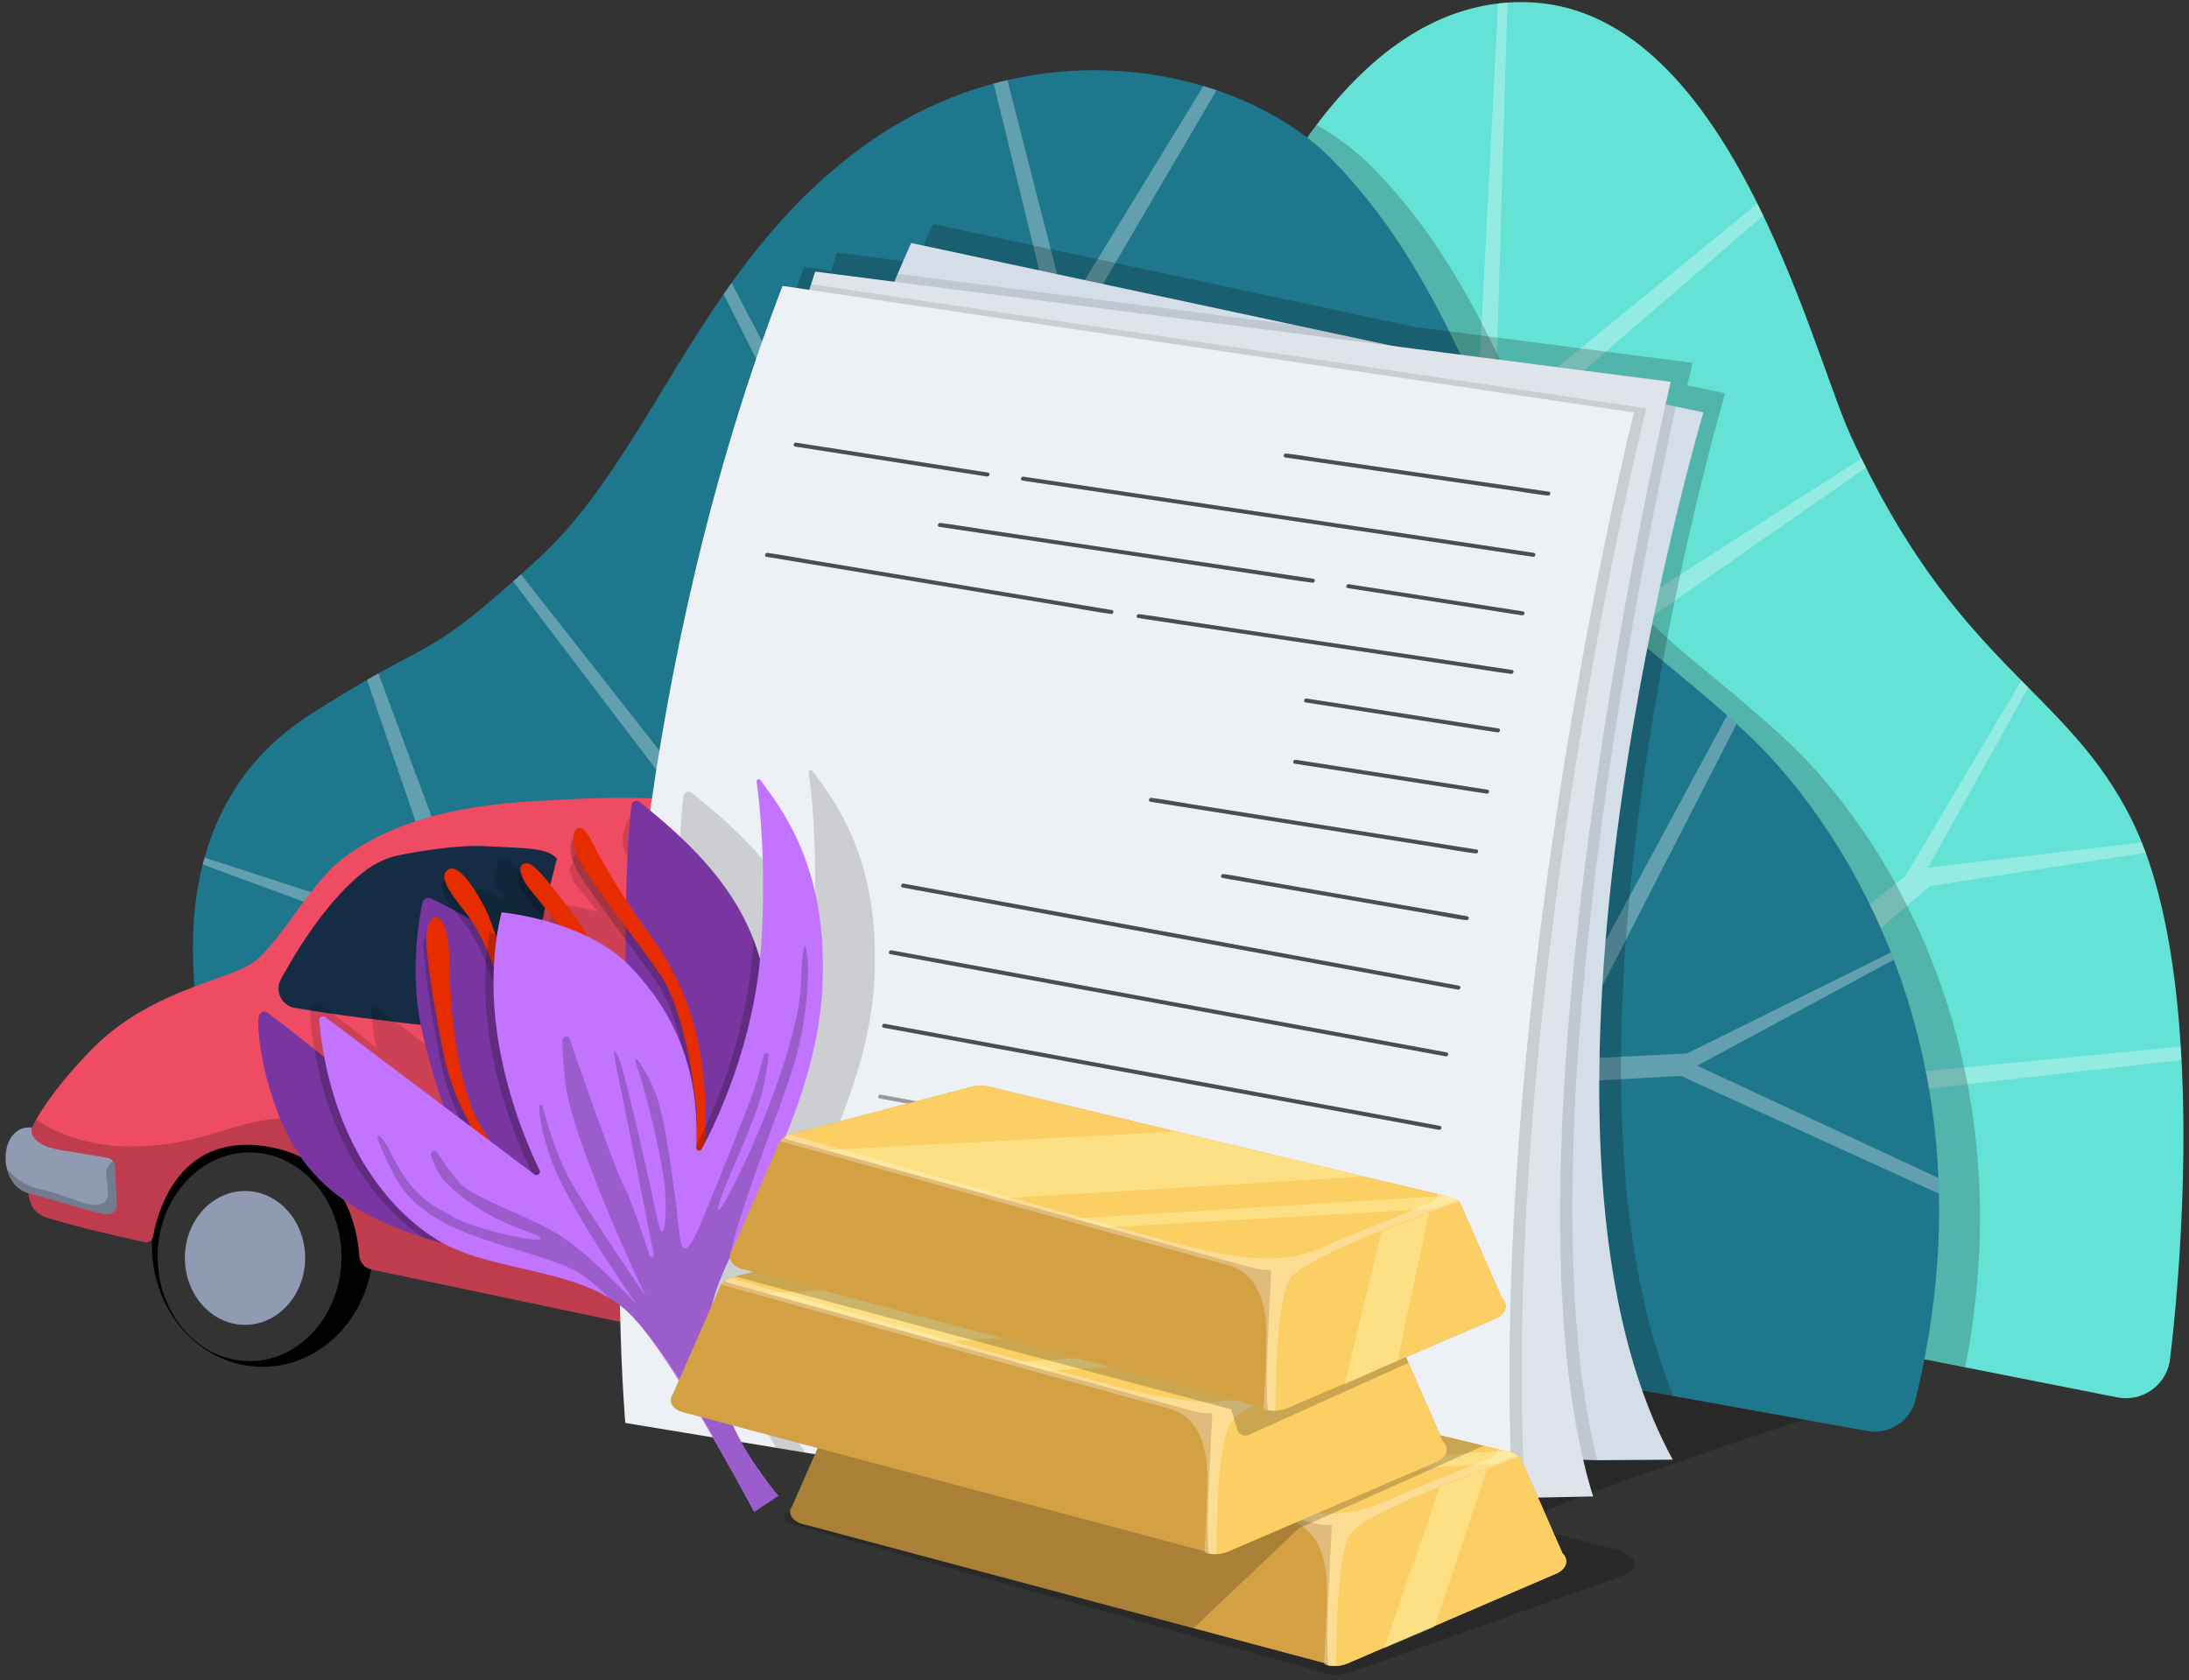<svg width="340" height="261" viewBox="0 0 340 261" fill="none" xmlns="http://www.w3.org/2000/svg">
<rect x="0" y="0" width="340" height="261" fill="#333333" stroke="none"/>
<g clip-path="url(#clip0_150_52432)">
<path opacity="0.2" d="M185.658 202.606L122.284 235.012C121.588 235.369 121.69 236.393 122.444 236.602C135.663 240.305 206.479 260.131 207.438 260.323C208.495 260.536 248.454 245.945 251.203 245.101C253.951 244.258 256.102 241.992 249.933 240.452C246.549 239.608 239.84 237.671 236.403 237.282C230.623 236.63 280.803 220.368 280.803 220.368L185.662 202.611L185.658 202.606Z" fill="black"/>
<path d="M336.987 211.639C336.23 215.424 332.527 217.862 328.754 217.059L305.245 212.413L162.772 184.264L175.778 92.929C175.778 92.929 184.003 46.505 204.485 19.4C212.997 8.131 223.627 0.197 236.665 0.328C268.379 0.643 281.167 53.879 287.406 67.56C303.898 103.714 321.024 106.885 331.171 127.497C344.598 154.77 336.987 211.639 336.987 211.639Z" fill="#65E2D6"/>
<path opacity="0.3" d="M338.843 164.675L260.452 173.482L226.199 123.376C226.465 121.254 231.155 30.415 232.692 0.545C233.171 0.487 233.654 0.438 234.142 0.405L232.225 65.024L272.958 31.603C273.269 32.229 273.573 32.852 273.876 33.479L231.909 69.78L230.004 109.105L289.13 71.218C289.364 71.697 289.597 72.172 289.835 72.639L248.401 101.494L257.597 166.821L295.971 136.058L313.958 105.705C314.318 106.073 314.679 106.434 315.035 106.794L299.457 134.792L332.67 130.872C332.879 131.397 333.084 131.933 333.284 132.474L299.777 137.648L262.037 169.992L338.724 162.578C338.769 163.278 338.806 163.974 338.843 164.675Z" fill="white"/>
<path opacity="0.2" d="M305.245 212.414L162.772 184.264L175.778 92.929C175.778 92.929 184.003 46.506 204.485 19.4C207.86 21.334 210.805 23.579 213.197 26.016C229.689 42.823 235.395 63.436 244.911 80.882C254.427 98.324 261.083 99.909 277.259 114.811C292.235 128.616 314.822 163.078 305.245 212.414Z" fill="black"/>
<path d="M297.532 217.419C296.725 220.729 293.505 222.867 290.138 222.318L259.916 216.87L99.591 187.971L43.848 177.923C38.658 177.128 34.414 173.368 33.001 168.309C30.576 159.637 28.385 146.57 31.486 134.293C31.576 133.937 31.67 133.58 31.772 133.228C34.111 124.831 39.019 116.871 48.129 111.034C51.766 108.703 54.638 106.979 57.01 105.619C57.632 105.259 58.222 104.927 58.779 104.611C67.087 99.983 68.828 99.95 79.699 90.315C80.092 89.967 80.498 89.603 80.92 89.23C81.727 88.505 82.583 87.731 83.492 86.903C94.913 76.502 102.036 60.613 112.396 45.69C112.801 45.104 113.211 44.527 113.625 43.945C119.101 36.293 125.52 28.965 133.914 22.845C140.525 18.024 147.452 14.833 154.342 12.977C155.05 12.785 155.759 12.608 156.468 12.445C167.233 9.958 177.826 10.655 186.915 13.362C187.604 13.567 188.288 13.784 188.96 14.014C196.271 16.496 202.486 20.293 206.856 24.746C214.967 33.016 220.468 42.208 225.101 51.486C229.882 61.072 233.736 70.751 238.57 79.612C245.144 91.671 250.355 96.152 258.293 102.694C261.185 105.078 264.442 107.737 268.256 111.137C268.739 111.567 269.231 112.009 269.73 112.464C270.119 112.816 270.513 113.177 270.914 113.545C278.242 120.296 287.389 131.991 293.702 147.958C293.849 148.335 294.001 148.716 294.144 149.097C297.884 158.887 300.547 170.238 301.087 182.998C301.124 183.805 301.153 184.62 301.165 185.439C301.378 195.307 300.317 205.99 297.532 217.419Z" fill="#1F778D"/>
<path opacity="0.3" d="M301.165 185.439L261.083 167.141L238.25 168.407L209.392 198.854L92.688 172.847L72.391 149.379L31.486 134.293C31.576 133.936 31.67 133.58 31.772 133.228L70.806 145.889L57.01 105.619C57.632 105.258 58.222 104.926 58.779 104.611L73.977 145.574L92.688 167.456L129.158 155.405L79.699 90.315C80.092 89.967 80.498 89.602 80.92 89.229L132.648 155.09L141.844 104.349L112.396 45.69C112.801 45.104 113.211 44.526 113.624 43.945L144.695 103.394L161.506 78.976L162.772 47.578L154.342 12.977C155.05 12.784 155.759 12.608 156.468 12.444L165.627 48.213L186.915 13.362C187.604 13.567 188.288 13.784 188.959 14.013L165.946 53.288L164.677 119.886L207.172 185.214L247.131 150.33L268.256 111.136C268.739 111.566 269.23 112.009 269.73 112.464L243.006 164.601L262.037 163.651L293.702 147.958C293.849 148.335 294.001 148.716 294.144 149.097L263.623 165.552L301.087 182.998C301.124 183.805 301.153 184.62 301.165 185.439Z" fill="white"/>
<g opacity="0.2">
<path d="M259.915 216.87L99.591 187.971C99.799 154.005 103.83 96.337 124.926 41.451L129.084 42.069C129.174 41.774 129.268 41.483 129.362 41.193C129.571 40.537 129.784 39.882 130.001 39.23L142.29 40.816C142.458 40.402 142.634 39.992 142.811 39.579C143.491 37.985 144.191 36.392 144.904 34.79L204.398 47.517L219.719 50.794L225.101 51.486L262.877 56.357C262.877 56.357 262.586 57.586 262.078 59.855L263.672 60.195L267.952 61.113C267.952 61.113 262.787 78.489 258.293 102.694C251.919 137.054 246.893 185.169 259.915 216.87Z" fill="black"/>
<path d="M145.821 224.612L140.304 224.653L125.246 224.756C125.246 224.756 124.959 223.83 124.496 222.048C124.418 221.745 124.332 221.413 124.242 221.057L145.821 224.612Z" fill="black"/>
<path opacity="0.1" d="M145.821 224.612L140.304 224.653L125.246 224.756C125.246 224.756 124.959 223.83 124.496 222.048C124.418 221.745 124.332 221.413 124.242 221.057L145.821 224.612Z" fill="black"/>
<path opacity="0.1" d="M240.966 240.289L238.983 239.961L183.974 230.9L145.821 224.612L238.053 223.977L239.983 223.961C240.048 225.89 240.13 227.816 240.233 229.733C240.417 233.284 240.663 236.807 240.966 240.289Z" fill="black"/>
<path d="M239.065 240.924L178.87 231.007L140.304 224.653L124.496 222.048L112.166 220.016C112.146 219.701 112.121 219.381 112.101 219.058L124.242 221.057L145.821 224.612L238.053 223.977C238.119 225.915 238.201 227.848 238.299 229.774C238.475 233.198 238.701 236.594 238.983 239.961C239.008 240.281 239.037 240.604 239.065 240.924Z" fill="black"/>
</g>
<path d="M40.787 212.335C50.274 212.335 57.966 203.933 57.966 193.568C57.966 183.202 50.274 174.8 40.787 174.8C31.299 174.8 23.607 183.202 23.607 193.568C23.607 203.933 31.299 212.335 40.787 212.335Z" fill="black"/>
<path opacity="0.2" d="M38.761 211.448C46.645 211.448 53.036 204.19 53.036 195.238C53.036 186.286 46.645 179.028 38.761 179.028C30.877 179.028 24.486 186.286 24.486 195.238C24.486 204.19 30.877 211.448 38.761 211.448Z" fill="white"/>
<path d="M116.117 209.513L57.697 197.214C56.659 196.995 55.881 196.121 55.808 195.061C55.512 190.909 53.66 180.695 42.639 178.323C27.905 175.155 24.45 188.255 23.762 192.097C23.658 192.68 23.093 193.099 22.511 192.967C16.206 191.542 13.566 191.009 7.575 189.248C4.025 188.205 4.721 185.893 3.697 181.496C3.196 179.343 4.075 176.675 5.614 173.944C7.849 169.961 11.481 165.846 14.271 162.997C23.079 154.006 34.71 152.422 38.939 149.778C43.167 147.137 47.942 137.405 53.209 133.39C64.311 124.933 79.72 124.66 87.217 124.227C100.786 123.453 109.239 124.478 112.781 125.079C114.069 125.297 114.706 125.461 114.706 125.461L115.275 128.52L116.117 209.513Z" fill="#EF4B63"/>
<path d="M45.785 156.578C43.727 156.214 42.63 153.942 43.636 152.108C46.208 147.401 51.174 139.33 57.01 135.056C58.489 133.973 60.183 133.222 61.976 132.858C64.817 132.284 71.08 131.219 75.236 131.446C81.581 131.797 84.927 131.624 86.511 133.386C86.511 133.386 85.455 136.909 82.811 149.773C80.471 161.166 80.462 160.757 80.462 160.757C80.462 160.757 58.134 158.754 45.785 156.569V156.578Z" fill="#152C44"/>
<path d="M38.056 205.813C43.214 205.813 47.396 201.158 47.396 195.416C47.396 189.674 43.214 185.02 38.056 185.02C32.897 185.02 28.715 189.674 28.715 195.416C28.715 201.158 32.897 205.813 38.056 205.813Z" fill="#909AB2"/>
<path opacity="0.2" d="M116.117 209.513L57.697 197.213C56.659 196.995 55.881 196.121 55.808 195.06C55.512 190.909 53.66 180.694 42.639 178.323C27.905 175.154 24.45 188.255 23.762 192.097C23.658 192.68 23.093 193.098 22.511 192.966C16.206 191.542 13.566 191.009 7.575 189.247C4.025 188.205 4.721 185.893 3.697 181.495C3.196 179.342 4.075 176.675 5.614 173.944C7.498 175.241 12.947 178.368 21.436 178.091C32.124 177.735 36.822 173.88 44.105 173.743C63.137 173.388 65.836 189.953 74.18 190.071C82.519 190.19 97.086 189.366 102.37 175.623C107.114 163.292 111.857 131.496 112.781 125.078C114.069 125.297 114.706 125.46 114.706 125.46L115.275 128.519L116.117 209.513Z" fill="black"/>
<path d="M18.145 187.254C18.086 188.16 17.244 188.806 16.352 188.629C13.184 187.991 5.919 185.697 4.521 185.374C2.677 184.946 1.54 183.412 1.089 181.655C0.301 178.591 1.608 174.854 4.931 175.155C4.931 175.155 4.048 177.795 9.51 178.678C12.847 179.215 15.259 179.62 16.634 179.857C17.007 179.921 17.326 180.116 17.549 180.389C17.781 180.672 17.908 181.045 17.881 181.436L18.145 187.254Z" fill="#909AB2"/>
<path opacity="0.2" d="M18.145 187.254C18.086 188.16 17.244 188.806 16.352 188.629C13.184 187.991 5.919 185.697 4.521 185.374C2.678 184.946 1.54 183.412 1.089 181.655C1.99 182.529 3.511 184.063 5.577 184.55C11.568 185.961 14.226 188.064 16.151 186.781C17.207 186.075 16.556 183.904 16.484 182.479C16.438 181.641 16.848 180.845 17.553 180.39C17.785 180.672 17.913 181.045 17.886 181.437L18.15 187.254H18.145Z" fill="black"/>
<path d="M259.817 226.758L248.077 226.84L120.752 222.478C120.752 222.478 96.039 144.095 139.431 42.536C140.111 40.942 140.812 39.349 141.524 37.747L201.019 50.474L260.292 63.152L264.573 64.07C264.573 64.07 231.59 175.067 259.817 226.758Z" fill="#D4DEE8"/>
<path opacity="0.1" d="M248.077 226.84L120.752 223.112C120.752 223.112 96.039 144.095 139.431 42.535L201.019 50.474L260.292 63.152C255.348 85.481 236.12 178.659 248.077 226.84Z" fill="black"/>
<path d="M247.446 232.469L236.849 232.69L180.591 233.857C180.591 233.857 130.903 224.591 108.717 222.015C106.661 191.043 104.203 111.624 125.983 44.15C126.192 43.494 126.405 42.839 126.622 42.188L259.498 59.314C259.498 59.314 230.959 179.508 247.446 232.469Z" fill="#DFE4EA"/>
<path opacity="0.1" d="M236.849 232.69C237.034 236.241 237.279 239.764 237.582 243.246L180.591 233.857L108.717 222.015C106.661 191.043 104.203 111.624 125.983 44.149L255.692 63.435C255.692 63.435 232.745 154.811 236.849 232.69Z" fill="black"/>
<path d="M235.682 243.885L125.061 225.657L120.523 224.907L115.144 224.022H115.14L110.839 223.314L110.712 223.293L97.125 221.053C97.125 221.053 96.518 214.306 96.289 202.779C96.269 201.853 96.252 200.891 96.24 199.903C96.236 199.527 96.228 199.146 96.228 198.756C96.219 198.318 96.215 197.876 96.215 197.425C96.207 196.733 96.203 196.032 96.203 195.316C96.199 194.357 96.195 193.374 96.203 192.37C96.211 189.437 96.248 186.312 96.322 183.018C96.412 179.16 96.551 175.063 96.756 170.762C96.813 169.562 96.875 168.341 96.944 167.108C97.235 161.812 97.629 156.229 98.149 150.42C98.362 148.057 98.591 145.66 98.849 143.223C99.07 141.076 99.316 138.901 99.578 136.702C99.836 134.518 100.115 132.31 100.41 130.078C103.978 103.37 110.368 73.5 121.547 44.412L253.792 64.074C253.792 64.074 228.702 163.967 235.682 243.885Z" fill="#EDF0F4"/>
<g opacity="0.7">
<g opacity="0.5">
<path d="M199.61 71.059C200.966 71.255 202.318 71.452 203.674 71.649L213.431 73.066L225.179 74.77L235.383 76.249C237.03 76.486 238.685 76.806 240.344 76.97C240.368 76.97 240.389 76.978 240.413 76.978C240.798 77.035 240.966 76.441 240.577 76.384C239.221 76.187 237.869 75.991 236.514 75.794C233.261 75.323 230.009 74.852 226.756 74.377L215.008 72.673L204.804 71.194C203.157 70.956 201.503 70.637 199.844 70.473C199.819 70.473 199.798 70.465 199.774 70.465C199.389 70.407 199.221 71.001 199.61 71.059Z" fill="black"/>
</g>
<g opacity="0.5">
<path d="M158.803 74.652C159.511 74.758 160.224 74.865 160.933 74.971L166.696 75.831L175.212 77.101C178.69 77.621 182.168 78.142 185.65 78.658C189.443 79.223 193.236 79.792 197.033 80.358C200.831 80.923 204.693 81.501 208.523 82.074L219.284 83.68L228.337 85.032L234.854 86.007C235.891 86.162 236.923 86.318 237.959 86.469C238.004 86.478 238.05 86.482 238.091 86.49C238.476 86.547 238.644 85.957 238.254 85.896C237.546 85.789 236.833 85.683 236.124 85.576L230.361 84.716L221.845 83.446L211.407 81.89C207.614 81.325 203.821 80.755 200.024 80.19C196.226 79.624 192.364 79.047 188.534 78.473L177.773 76.868C174.754 76.417 171.735 75.966 168.72 75.516C166.549 75.192 164.374 74.869 162.203 74.541C161.166 74.385 160.134 74.23 159.098 74.078C159.053 74.07 159.007 74.066 158.966 74.058C158.581 74 158.413 74.59 158.803 74.652Z" fill="black"/>
</g>
<g opacity="0.5">
<path d="M123.497 69.367C126.872 69.895 130.247 70.42 133.623 70.948C138.96 71.78 144.294 72.611 149.631 73.447C150.856 73.639 152.081 73.828 153.31 74.02C153.695 74.082 153.863 73.488 153.473 73.426C150.098 72.898 146.723 72.374 143.347 71.845C138.01 71.014 132.677 70.182 127.339 69.347C126.114 69.154 124.889 68.966 123.661 68.773C123.276 68.712 123.108 69.305 123.497 69.367Z" fill="black"/>
</g>
<g opacity="0.5">
<path d="M202.78 109.113C206.156 109.641 209.531 110.166 212.906 110.694C218.244 111.526 223.577 112.357 228.915 113.193C230.14 113.385 231.364 113.574 232.593 113.766C232.978 113.828 233.146 113.234 232.757 113.172C229.382 112.644 226.006 112.12 222.631 111.591C217.294 110.76 211.96 109.928 206.623 109.093C205.398 108.9 204.173 108.712 202.944 108.519C202.559 108.458 202.391 109.052 202.78 109.113Z" fill="black"/>
</g>
<g opacity="0.5">
<path d="M201.089 118.629C204.464 119.157 207.839 119.681 211.215 120.21C216.552 121.041 221.886 121.873 227.223 122.709C228.448 122.901 229.673 123.09 230.902 123.282C231.287 123.344 231.455 122.75 231.065 122.688C227.69 122.16 224.315 121.635 220.939 121.107C215.602 120.275 210.269 119.444 204.931 118.608C203.706 118.416 202.482 118.227 201.253 118.035C200.868 117.973 200.7 118.567 201.089 118.629Z" fill="black"/>
</g>
<g opacity="0.5">
<path d="M178.678 124.549C180.353 124.815 182.033 125.081 183.708 125.347C187.735 125.986 191.761 126.63 195.788 127.269C200.642 128.039 205.496 128.813 210.346 129.583C214.557 130.251 218.768 130.922 222.979 131.59C225.023 131.914 227.067 132.307 229.12 132.565C229.148 132.565 229.177 132.573 229.206 132.577C229.591 132.639 229.759 132.045 229.37 131.983C227.694 131.717 226.015 131.451 224.339 131.185C220.313 130.546 216.286 129.902 212.259 129.263C207.405 128.493 202.551 127.719 197.701 126.949C193.49 126.281 189.279 125.61 185.068 124.942C183.024 124.618 180.98 124.225 178.928 123.967C178.899 123.967 178.87 123.959 178.842 123.955C178.457 123.893 178.289 124.487 178.678 124.549Z" fill="black"/>
</g>
<g opacity="0.5">
<path d="M189.885 136.386C191.143 136.603 192.396 136.82 193.654 137.037C196.669 137.562 199.688 138.082 202.703 138.606C206.336 139.237 209.965 139.864 213.599 140.495L223.065 142.133C224.589 142.395 226.129 142.756 227.666 142.928C227.686 142.928 227.706 142.936 227.731 142.94C228.116 143.006 228.284 142.416 227.895 142.346C226.637 142.129 225.384 141.912 224.126 141.695L215.078 140.126C211.444 139.495 207.815 138.869 204.181 138.238C201.027 137.693 197.873 137.144 194.715 136.599C193.191 136.337 191.651 135.977 190.115 135.804C190.094 135.804 190.074 135.796 190.049 135.792C189.664 135.727 189.496 136.317 189.885 136.386Z" fill="black"/>
</g>
<g opacity="0.5">
<path d="M140.197 137.869C140.967 138.013 141.737 138.152 142.503 138.295L148.783 139.45C151.88 140.02 154.977 140.589 158.069 141.159C161.846 141.855 165.623 142.547 169.4 143.244L181.762 145.517L194.338 147.827C198.217 148.54 202.092 149.253 205.971 149.966C209.261 150.572 212.554 151.174 215.843 151.78L222.942 153.087C224.065 153.292 225.183 153.509 226.305 153.705C226.355 153.714 226.4 153.722 226.449 153.73C226.834 153.8 227.002 153.21 226.613 153.136C225.842 152.993 225.072 152.853 224.306 152.71L218.027 151.555C214.93 150.986 211.833 150.416 208.74 149.847C204.964 149.15 201.187 148.458 197.41 147.762C193.289 147.004 189.168 146.246 185.047 145.488C180.927 144.73 176.662 143.948 172.472 143.178C168.593 142.465 164.718 141.752 160.838 141.04C157.549 140.433 154.256 139.831 150.966 139.225L143.867 137.918C142.745 137.714 141.627 137.496 140.504 137.3C140.455 137.292 140.41 137.283 140.361 137.275C139.976 137.206 139.808 137.795 140.197 137.869Z" fill="black"/>
</g>
<g opacity="0.5">
<path d="M138.297 148.229C139.067 148.372 139.837 148.511 140.603 148.655L146.882 149.81L156.169 151.518C159.945 152.214 163.722 152.907 167.499 153.603C171.62 154.361 175.741 155.119 179.862 155.876L192.437 158.187C196.316 158.899 200.192 159.612 204.071 160.325L213.943 162.14C216.31 162.574 218.678 163.008 221.042 163.446C222.164 163.651 223.282 163.868 224.405 164.065C224.454 164.073 224.499 164.081 224.548 164.089C224.933 164.159 225.101 163.569 224.712 163.495C223.942 163.352 223.172 163.213 222.406 163.069L216.126 161.914L206.84 160.206L195.509 158.121L183.147 155.848C178.956 155.078 174.762 154.307 170.571 153.537C166.692 152.825 162.817 152.112 158.938 151.399L149.066 149.584C146.698 149.15 144.33 148.716 141.967 148.278C140.844 148.073 139.726 147.856 138.604 147.659C138.555 147.651 138.51 147.643 138.46 147.635C138.075 147.565 137.907 148.155 138.297 148.229Z" fill="black"/>
</g>
<g opacity="0.5">
<path d="M137.24 159.646C138.01 159.789 138.78 159.928 139.546 160.072L145.825 161.227L155.112 162.935L166.442 165.02L178.805 167.293C182.995 168.063 187.19 168.834 191.38 169.604C195.26 170.316 199.135 171.029 203.014 171.742C206.303 172.348 209.597 172.95 212.886 173.557C215.254 173.991 217.621 174.425 219.985 174.863C221.107 175.068 222.225 175.285 223.348 175.482C223.397 175.49 223.442 175.498 223.491 175.506C223.876 175.576 224.044 174.986 223.655 174.912C222.885 174.769 222.115 174.63 221.349 174.486L215.069 173.331L205.783 171.623L194.453 169.538L182.09 167.265C177.899 166.495 173.705 165.724 169.514 164.954C165.635 164.242 161.76 163.529 157.881 162.816C154.592 162.21 151.298 161.608 148.009 161.001C145.641 160.567 143.273 160.133 140.91 159.695C139.788 159.49 138.669 159.273 137.547 159.076C137.498 159.068 137.453 159.06 137.403 159.052C137.018 158.982 136.851 159.572 137.24 159.646Z" fill="black"/>
</g>
<g opacity="0.5">
<path d="M136.605 170.64C137.375 170.783 138.145 170.922 138.911 171.066L145.191 172.221C148.288 172.79 151.384 173.36 154.477 173.929C158.254 174.625 162.031 175.318 165.807 176.014L178.17 178.287L190.746 180.598C194.625 181.311 198.5 182.023 202.379 182.736C205.668 183.342 208.962 183.944 212.251 184.551C214.619 184.985 216.986 185.419 219.35 185.857C220.472 186.062 221.591 186.279 222.713 186.476C222.762 186.484 222.807 186.492 222.856 186.501C223.242 186.57 223.409 185.98 223.02 185.907C222.25 185.763 221.48 185.624 220.714 185.481L214.434 184.325L205.148 182.617L193.818 180.532C189.697 179.774 185.576 179.017 181.455 178.259C177.334 177.501 173.07 176.719 168.88 175.949C165 175.236 161.125 174.523 157.246 173.81C153.957 173.204 150.663 172.602 147.374 171.996L140.275 170.689C139.153 170.484 138.034 170.267 136.912 170.07C136.863 170.062 136.818 170.054 136.769 170.046C136.384 169.976 136.216 170.566 136.605 170.64Z" fill="black"/>
</g>
<g opacity="0.5">
<path d="M209.335 91.356C212.386 91.831 215.442 92.311 218.494 92.786L233.073 95.063C234.179 95.235 235.289 95.407 236.395 95.584C236.78 95.645 236.948 95.051 236.559 94.99C233.507 94.514 230.451 94.035 227.399 93.56C222.541 92.802 217.679 92.04 212.821 91.282C211.715 91.11 210.604 90.938 209.498 90.762C209.113 90.701 208.945 91.295 209.335 91.356Z" fill="black"/>
</g>
<g opacity="0.5">
<path d="M145.908 81.84C147.837 82.131 149.77 82.418 151.7 82.709C156.3 83.397 160.904 84.085 165.504 84.773C171.083 85.609 176.663 86.444 182.242 87.276C187.063 87.997 191.889 88.718 196.71 89.443C199.049 89.791 201.388 90.205 203.731 90.496C203.764 90.5 203.801 90.504 203.833 90.512C204.218 90.569 204.386 89.979 203.997 89.918C202.068 89.627 200.134 89.34 198.205 89.049L184.4 86.985C178.821 86.149 173.242 85.314 167.663 84.482C162.842 83.761 158.016 83.04 153.195 82.315C150.856 81.967 148.517 81.553 146.174 81.263C146.141 81.258 146.104 81.254 146.071 81.246C145.686 81.189 145.518 81.779 145.908 81.84Z" fill="black"/>
</g>
<g opacity="0.5">
<path d="M176.777 96.005C178.707 96.296 180.64 96.583 182.569 96.874C187.17 97.562 191.774 98.25 196.374 98.938C201.953 99.774 207.532 100.609 213.111 101.441L227.579 103.608C229.918 103.956 232.257 104.37 234.601 104.661C234.633 104.665 234.67 104.669 234.703 104.677C235.088 104.734 235.256 104.144 234.867 104.083C232.937 103.792 231.004 103.505 229.075 103.215L215.27 101.15C209.691 100.314 204.112 99.479 198.533 98.647C193.711 97.926 188.886 97.205 184.065 96.48C181.726 96.132 179.387 95.718 177.044 95.427C177.011 95.423 176.974 95.419 176.941 95.411C176.556 95.354 176.388 95.944 176.777 96.005Z" fill="black"/>
</g>
<g opacity="0.5">
<path d="M119.056 86.493C120.834 86.788 122.616 87.083 124.394 87.378C128.65 88.083 132.906 88.792 137.158 89.496C142.319 90.352 147.48 91.208 152.642 92.069C157.086 92.806 161.531 93.543 165.975 94.281C168.13 94.637 170.285 95.071 172.451 95.354C172.48 95.354 172.513 95.362 172.542 95.37C172.927 95.436 173.095 94.842 172.705 94.776C170.928 94.481 169.146 94.186 167.368 93.891C163.112 93.187 158.856 92.478 154.604 91.774C149.443 90.918 144.281 90.061 139.12 89.201C134.675 88.464 130.231 87.727 125.787 86.989C123.632 86.633 121.477 86.199 119.31 85.916C119.282 85.916 119.249 85.908 119.22 85.9C118.835 85.834 118.667 86.428 119.056 86.493Z" fill="black"/>
</g>
<path opacity="0.2" d="M121.555 193.69C117.979 201.297 116.598 206.536 120.347 216.383C121.711 219.972 123.374 223.06 125.061 225.657L120.523 224.908C117.115 218.825 113.338 212.451 110.04 207.793C109.999 207.732 109.954 207.67 109.909 207.609C108.16 205.147 106.55 203.189 105.211 202.03C104.441 201.362 103.617 200.772 102.753 200.244C101.536 199.502 100.234 198.884 98.874 198.351C98.595 198.237 98.308 198.13 98.022 198.032C97.428 197.815 96.826 197.614 96.215 197.426C95.855 197.315 95.486 197.204 95.122 197.102C94.302 196.868 93.471 196.651 92.635 196.447C87.212 195.103 81.546 194.181 76.996 191.764C75.922 191.461 74.845 191.138 73.772 190.794C70.626 189.778 67.525 188.561 64.637 186.959C61.438 185.186 58.501 182.945 56.076 180C55.08 178.796 54.171 177.477 53.364 176.022C49.399 168.887 47.826 159.281 48.289 156.467C48.395 155.811 49.161 155.516 49.69 155.918C52.25 157.88 54.667 159.764 56.936 161.567C57.448 161.972 57.952 162.374 58.452 162.775C58.111 160.952 57.841 159.051 57.661 157.073C57.612 156.573 58.181 156.254 58.583 156.557C62.474 159.49 70.097 165.22 76.987 170.398C75.865 167.24 74.751 163.553 73.755 159.318C71.654 150.371 73.047 141.9 73.698 138.844C73.829 138.23 74.505 137.894 75.07 138.169C76.328 138.779 77.536 139.397 78.7 140.028C77.209 138.029 76.061 136.198 77.04 135.215C77.073 135.182 77.102 135.154 77.135 135.125C77.04 134.617 77.126 134.179 77.462 133.843C78.941 132.364 81.374 135.744 83.488 139.762C83.803 140.36 84.262 141.548 84.803 143.076C84.889 143.322 84.979 143.576 85.069 143.842C85.135 143.883 85.196 143.924 85.262 143.969C85.299 143.727 85.34 143.486 85.381 143.244C85.544 142.265 85.745 141.286 85.983 140.303C85.983 140.303 88.985 140.565 92.877 141.646C91.537 139.995 90.374 138.595 89.936 138.07C88.989 136.936 87.793 134.617 88.985 134.142C88.785 133.331 88.961 132.679 89.936 132.679C91.418 132.679 95.224 138.177 97.547 141.138C98.009 141.724 98.448 142.445 98.849 143.223C98.98 143.477 99.111 143.739 99.234 144.006C101.381 145.038 103.478 146.353 105.26 148.016C105.248 146.808 105.243 145.644 105.248 144.522C103.257 141.843 101.147 139 99.578 136.702C98.522 135.154 97.71 133.847 97.338 132.995C96.502 131.09 96.576 129.382 97.141 128.792C97.19 127.08 98.247 126.416 99.558 128.452C99.709 128.69 99.972 129.226 100.41 130.078C101.246 131.692 102.72 134.433 105.313 138.402C105.477 130.709 105.899 125.917 106.145 123.709C106.214 123.074 106.96 122.771 107.455 123.172C111.216 126.187 115.12 129.554 118.462 133.527C121.166 136.743 123.509 140.352 125.111 144.489C125.496 145.484 125.84 146.513 126.135 147.57C126.2 146.91 126.257 146.246 126.303 145.575C126.466 143.174 126.557 140.823 126.593 138.57C126.724 130.041 126.069 122.938 125.598 120.026C125.541 119.666 126.012 119.477 126.217 119.78C128.302 122.791 135.06 130.439 135.818 145.575C136.355 156.36 134.548 166.507 125.668 185.219C124.132 188.459 122.726 191.199 121.555 193.69Z" fill="black"/>
</g>
<path d="M110.774 180.99L98.911 202.659C98.911 202.659 91.271 199.182 79.629 195.995C75.3 194.811 70.446 193.75 65.686 192.218C57.636 189.625 49.845 185.672 45.278 177.447C41.313 170.311 39.74 160.705 40.203 157.891C40.309 157.236 41.075 156.941 41.604 157.342C44.164 159.304 46.581 161.189 48.85 162.991C67.025 177.406 75.967 186.512 76.275 186.827C76.111 186.614 72.85 182.37 69.487 173.432C68.172 169.934 66.837 165.719 65.669 160.742C63.568 151.796 64.961 143.325 65.612 140.269C65.743 139.654 66.419 139.318 66.984 139.593C70.347 141.223 73.362 142.931 76.062 144.664C93.27 155.704 97.739 167.829 97.739 167.829C97.42 161.475 97.252 155.867 97.19 150.964C97.006 136.57 97.715 128.263 98.059 125.133C98.128 124.498 98.874 124.195 99.37 124.596C106.169 130.053 113.444 136.66 117.025 145.913C117.791 147.888 118.385 149.981 118.77 152.209C121.072 165.473 110.774 180.99 110.774 180.99Z" fill="#7936A0"/>
<g opacity="0.2">
<path d="M100.877 147.11C108.066 157.048 109.967 168.464 108.91 182.629C107.853 196.794 107.218 198.273 107.218 198.273L106.161 199.117C106.161 199.117 108.488 179.876 107.64 172.687C106.792 165.498 105.104 157.253 102.143 152.812C99.181 148.372 90.726 137.799 89.248 134.42C87.769 131.04 89.141 128.288 91.046 131.249C91.619 132.138 93.688 137.168 100.877 147.106V147.11Z" fill="black"/>
<path d="M91.787 196.794C91.787 196.794 72.232 184.108 68.426 164.868C66.153 153.37 65.993 149.855 65.784 147.741C65.575 145.628 66.734 142.986 67.791 144.042C68.848 145.099 69.377 147.319 69.377 150.912C69.377 154.504 69.905 167.404 73.498 174.908C76.742 181.679 83.329 186.218 85.655 188.332C87.982 190.445 91.787 196.79 91.787 196.79V196.794Z" fill="black"/>
<path d="M68.955 136.644C67.611 137.988 70.27 140.941 72.338 143.727C77.201 150.281 79.736 164.446 79.949 165.08C80.162 165.715 82.063 164.237 82.063 164.237C82.063 164.237 76.594 145.635 74.98 142.567C72.867 138.549 70.433 135.169 68.955 136.648V136.644Z" fill="black"/>
<path d="M81.428 135.48C79.421 135.48 80.793 138.229 81.85 139.499C82.907 140.769 88.191 147.11 89.883 149.858C91.574 152.607 93.053 153.242 93.053 153.242C93.053 153.242 91.361 146.901 89.035 143.939C86.708 140.978 82.903 135.48 81.424 135.48H81.428Z" fill="black"/>
</g>
<path d="M101.303 145.734C108.492 155.672 110.393 167.088 109.336 181.253C108.279 195.418 107.644 196.897 107.644 196.897L106.587 197.741C106.587 197.741 108.914 178.5 108.066 171.311C107.218 164.122 105.53 155.877 102.569 151.436C99.607 146.996 91.153 136.423 89.674 133.044C88.195 129.664 89.567 126.912 91.472 129.873C92.046 130.762 94.114 135.792 101.303 145.73V145.734Z" fill="#E72D00"/>
<path d="M92.209 195.418C92.209 195.418 72.654 182.732 68.848 163.492C66.575 151.994 66.415 148.479 66.206 146.365C65.997 144.252 67.156 141.61 68.213 142.666C69.27 143.723 69.799 145.943 69.799 149.536C69.799 153.128 70.327 166.028 73.919 173.532C77.164 180.303 83.751 184.842 86.077 186.956C88.404 189.069 92.209 195.414 92.209 195.414V195.418Z" fill="#E72D00"/>
<path d="M69.377 135.268C68.033 136.612 70.692 139.565 72.76 142.351C77.623 148.905 80.158 163.07 80.371 163.705C80.584 164.339 82.485 162.861 82.485 162.861C82.485 162.861 77.016 144.259 75.402 141.191C73.289 137.173 70.855 133.793 69.377 135.272V135.268Z" fill="#E72D00"/>
<path d="M81.85 134.104C79.843 134.104 81.215 136.853 82.272 138.123C83.329 139.393 88.613 145.734 90.305 148.482C91.996 151.231 93.475 151.866 93.475 151.866C93.475 151.866 91.783 145.525 89.457 142.563C87.13 139.602 83.324 134.104 81.846 134.104H81.85Z" fill="#E72D00"/>
<path opacity="0.2" d="M110.774 180.99L98.911 202.659C98.911 202.659 91.271 199.182 79.629 195.995C75.3 194.811 70.445 193.75 65.686 192.218C58.325 187.257 51.213 177.541 48.85 162.991C67.025 177.406 75.967 186.512 76.275 186.827C76.111 186.614 72.85 182.37 69.487 173.432C76.184 178.471 81.743 182.653 81.743 182.653C82.186 182.985 82.775 182.497 82.534 182.002C79.867 176.521 73.243 160.812 76.061 144.664C93.27 155.704 97.739 167.829 97.739 167.829C97.42 161.475 97.252 155.867 97.19 150.964C105.653 160.123 107.234 169.688 106.898 178.52C106.878 178.979 107.492 179.151 107.71 178.741C110.008 174.485 115.931 162.229 116.947 147.212C116.975 146.778 117.004 146.344 117.024 145.913C117.79 147.888 118.384 149.981 118.769 152.209C121.072 165.473 110.774 180.99 110.774 180.99Z" fill="black"/>
<path d="M119.638 230.777C120.08 231.334 120.515 231.858 120.937 232.346L117.107 234.902C116.058 232.931 114.899 230.781 113.67 228.557C113.662 228.54 113.653 228.524 113.641 228.507C108.259 218.75 101.594 207.563 97.399 203.7C97.305 203.614 97.215 203.532 97.125 203.455C96.355 202.787 95.531 202.197 94.667 201.669C86.687 196.798 75.099 197.253 67.476 192.349C59.226 187.049 51.169 175.805 49.575 158.502C49.526 158.002 50.095 157.683 50.497 157.982C58.624 164.097 83.009 182.445 83.009 182.445C83.456 182.776 84.045 182.289 83.804 181.789C80.981 176.005 73.755 158.801 77.897 141.727C77.897 141.727 90.944 142.879 97.919 150.174C106.853 159.514 108.508 169.291 108.164 178.311C108.148 178.77 108.758 178.938 108.979 178.533C111.277 174.277 117.197 162.016 118.217 146.999C118.995 135.513 118.11 125.133 117.512 121.451C117.455 121.09 117.926 120.902 118.131 121.205C120.216 124.216 126.974 131.864 127.732 146.999C128.269 157.785 126.462 167.931 117.582 186.643C116.046 189.884 114.641 192.624 113.469 195.114C113.207 195.676 112.953 196.225 112.711 196.765C109.717 203.52 108.791 208.69 112.261 217.808C113.162 220.18 114.194 222.338 115.28 224.276C116.697 226.808 118.204 228.97 119.63 230.769C119.634 230.769 119.638 230.773 119.638 230.777Z" fill="#C273FF"/>
<path opacity="0.2" d="M112.711 196.765C109.676 203.536 108.521 208.796 112.261 217.808C113.334 220.392 114.346 222.522 115.28 224.276C117.086 227.663 118.589 229.642 119.63 230.768C119.634 230.768 119.638 230.772 119.638 230.776C120.65 231.866 121.227 232.153 121.227 232.153L120.937 232.345L117.107 234.901L116.947 235.008C116.947 235.008 115.669 232.358 113.67 228.556C113.662 228.54 113.653 228.523 113.641 228.507C109.602 220.818 102.655 208.464 97.399 203.7C97.305 203.614 97.215 203.532 97.125 203.454C96.355 202.786 95.531 202.197 94.667 201.668C92.709 199.768 90.616 197.85 88.088 196.79C79.367 193.144 66.046 191.878 61.29 182.682C56.531 173.486 59.459 176.566 60.34 178.397C64.145 186.323 67.16 187.118 70.331 189.023C73.501 190.924 84.283 193.304 83.968 192.349C83.648 191.399 76.037 190.448 69.221 183.632C68.09 182.502 67.427 180.908 66.939 179.536C66.722 178.921 67.57 178.504 67.926 179.053C69.049 180.781 70.466 182.817 71.597 183.948C73.817 186.168 81.903 188.863 86.663 191.718C91.345 194.528 98.612 202.348 98.903 202.651C98.604 202.242 88.109 187.372 85.553 179.982C84.123 175.862 83.968 174.276 83.713 171.97C83.673 171.61 84.176 171.503 84.266 171.855C85.352 176.144 86.978 180.617 88.883 183.948C91.263 188.114 100.074 201.07 100.299 201.39C99.968 200.755 88.707 176.968 87.773 167.931C87.449 164.814 87.347 162.827 87.351 161.561C87.351 160.914 88.252 160.767 88.461 161.373C90.374 166.899 95.675 182.096 96.969 184.423C97.866 186.045 99.583 191.034 100.902 195.044C101.029 195.438 101.614 195.286 101.537 194.885C99.861 186.393 96.855 171.106 96.174 167.935C95.224 163.495 95.064 162.225 96.019 164.126C96.969 166.03 101.09 184.423 102.044 189.179C102.995 193.938 103.63 190.129 103.31 185.058C102.995 179.982 99.824 167.931 98.87 165.396C97.919 162.856 100.299 165.875 101.885 169.996C103.47 174.121 104.895 186.008 105.53 191.718C106.165 197.424 108.545 190.768 110.131 186.963C111.716 183.157 114.886 175.231 116.472 171.106C117.266 169.045 118.057 166.19 118.651 163.851C118.766 163.413 119.417 163.528 119.368 163.978C119.151 165.965 118.757 168.406 118.057 170.786C116.472 176.177 111.556 186.008 111.556 187.593C111.556 189.179 113.616 184.742 115.521 180.937C117.422 177.127 124.083 161.59 124.402 152.869C124.771 142.71 125.512 148.269 125.512 150.489C125.512 152.709 125.352 159.054 122.972 166.506C121.301 171.745 113.895 190.485 113.469 195.114C113.207 195.675 112.953 196.224 112.711 196.765Z" fill="black"/>
<path d="M241.683 244.472L209.24 258.432C208.708 258.649 208.11 258.78 207.5 258.792C207.114 258.817 206.721 258.784 206.336 258.714C206.217 258.694 206.099 258.669 205.992 258.637L205.951 258.424L185.359 252.935L176.155 250.477L125.23 236.893C123.059 236.521 122.223 235.095 123.079 233.907L129.436 219.427L130.542 216.912H130.551C130.657 216.74 130.817 216.588 130.993 216.449C131.05 216.404 131.112 216.359 131.19 216.314C131.435 216.138 131.722 215.99 132.046 215.879C132.165 215.834 132.283 215.798 132.41 215.765L142 213.254L160.388 208.441C161.195 208.228 162.092 208.219 162.899 208.416L186.084 213.971L230.414 224.592L231.43 224.838L232.651 225.129L234.453 225.559C234.613 225.6 234.769 225.641 234.904 225.694C234.916 225.702 234.924 225.702 234.932 225.711C235.08 225.764 235.219 225.821 235.346 225.883L235.375 225.899C235.375 225.899 235.403 225.919 235.424 225.924L235.453 225.944C235.51 225.977 235.58 226.005 235.641 226.046C235.756 226.12 235.879 226.202 235.977 226.284C236.047 226.337 236.104 226.386 236.165 226.444L242.674 241.281C243.76 242.337 243.301 243.767 241.679 244.472H241.683Z" fill="#D3A044"/>
<path d="M241.687 244.471L209.245 258.435C208.917 258.571 208.569 258.669 208.2 258.73C207.971 258.771 207.737 258.792 207.504 258.796C207.119 258.821 206.725 258.788 206.34 258.718C205.8 254.945 206.729 240.346 206.865 236.909C206.906 236.094 206.934 235.468 206.942 235.132C206.951 234.943 206.963 234.849 206.963 234.849L213.755 232.072L231.438 224.842L232.659 225.129L234.465 225.563C234.621 225.604 234.781 225.645 234.92 225.698C234.928 225.706 234.941 225.706 234.949 225.71C235.096 225.763 235.232 225.821 235.363 225.886L235.391 225.895C235.391 225.895 235.42 225.915 235.44 225.919L235.469 225.94C235.531 225.972 235.596 226.005 235.658 226.042C235.772 226.116 235.891 226.198 235.993 226.28C236.063 226.333 236.12 226.386 236.178 226.443L242.687 241.284C243.772 242.341 243.318 243.771 241.695 244.475L241.687 244.471Z" fill="#FCCF65"/>
<path d="M235.649 226.042L235.621 226.054L232.282 227.382L209.802 236.299C208.905 236.652 207.889 236.86 206.865 236.906C205.869 236.942 204.853 236.836 203.907 236.578L181.189 230.302L176.212 228.934L164.833 225.792L137.633 218.28L131.714 216.649C131.714 216.649 131.272 216.506 131.194 216.313C131.44 216.141 131.726 215.99 132.05 215.883C132.169 215.838 132.288 215.797 132.415 215.769L160.392 208.444C161.199 208.231 162.096 208.223 162.903 208.42L192.114 215.416L221.234 222.392L231.43 224.838L232.651 225.129L233.843 225.411L234.453 225.559C234.609 225.596 234.769 225.645 234.908 225.694C234.916 225.702 234.928 225.702 234.937 225.706C235.084 225.76 235.223 225.817 235.35 225.882L235.379 225.895C235.379 225.895 235.408 225.915 235.428 225.919L235.457 225.94C235.514 225.973 235.584 226.005 235.645 226.042H235.649Z" fill="#FCCF65"/>
<path opacity="0.3" d="M235.981 226.28C230.574 228.189 212.427 234.78 209.916 238.069C207.553 241.17 207.598 254.872 207.499 258.792C207.114 258.817 206.721 258.784 206.336 258.715C206.217 258.694 206.099 258.67 205.992 258.637L205.656 258.547C205.697 257.314 206.34 247.642 205.976 244.517C205.75 242.588 204.988 237.422 200.065 236.132C195.374 234.907 136.208 218.477 130.551 216.908C130.657 216.74 130.817 216.592 130.993 216.449C131.05 216.404 131.112 216.359 131.19 216.314C131.435 216.142 131.722 215.99 132.046 215.884C140.181 218.231 172.132 227.419 191.311 232.58C198.57 234.526 203.37 235.198 206.934 235.128C211.063 235.042 213.546 233.973 216.323 232.74C219.346 231.392 227.858 228.033 231.582 226.46C232.45 226.092 232.634 225.662 232.647 225.125L234.449 225.559C234.605 225.596 234.764 225.645 234.904 225.694C234.912 225.703 234.924 225.703 234.932 225.707C235.08 225.76 235.219 225.817 235.346 225.883L235.375 225.895C235.375 225.895 235.403 225.916 235.424 225.92L235.453 225.94L235.608 226.055L235.973 226.28H235.981Z" fill="white"/>
<path opacity="0.38" d="M221.234 222.392L164.837 225.796L137.637 218.284L192.118 215.412L221.238 222.388L221.234 222.392Z" fill="#FFFDB6"/>
<path opacity="0.38" d="M235.649 226.042L235.62 226.054L232.278 227.382L181.189 230.302L176.212 228.934L233.843 225.407L234.453 225.555C234.613 225.592 234.768 225.641 234.908 225.69C234.916 225.698 234.928 225.698 234.936 225.702C235.084 225.755 235.223 225.813 235.35 225.878L235.379 225.891C235.379 225.891 235.407 225.911 235.428 225.915L235.457 225.936C235.514 225.968 235.584 226.001 235.645 226.038L235.649 226.042Z" fill="#FFFDB6"/>
<path opacity="0.38" d="M230.979 228.173L222.787 252.751L215.004 256.028L223.606 231.04L230.979 228.173Z" fill="#FFFDB6"/>
<path opacity="0.2" d="M230.418 224.591L201.716 237.442L185.359 252.934L125.23 236.897C123.059 236.524 122.223 235.098 123.079 233.911L130.542 216.911H130.551C130.657 216.739 130.817 216.587 130.993 216.448C131.05 216.403 131.112 216.358 131.19 216.313C131.435 216.137 131.722 215.989 132.046 215.879C132.165 215.834 132.283 215.797 132.41 215.764L142 213.253L186.088 213.966L230.418 224.587V224.591Z" fill="black"/>
<path d="M223.119 227.107L213.263 231.346L190.676 241.067C190.61 241.091 190.541 241.12 190.475 241.145C189.992 241.317 189.468 241.415 188.931 241.427C188.55 241.452 188.157 241.423 187.772 241.35C187.653 241.329 187.534 241.309 187.423 241.272L187.387 241.063L187.096 240.985L144.543 229.634L106.661 219.533C104.498 219.16 103.658 217.734 104.514 216.546L111.978 199.551L111.986 199.543C112.093 199.379 112.252 199.231 112.429 199.088C112.49 199.043 112.547 198.998 112.625 198.953C112.875 198.777 113.158 198.629 113.485 198.519C113.6 198.478 113.719 198.437 113.85 198.404L114.206 198.31L135.761 192.669L141.828 191.08C142.635 190.867 143.528 190.859 144.339 191.051L185.47 200.907L212.866 207.469H212.87L214.086 207.76L215.889 208.194C216.048 208.231 216.208 208.276 216.343 208.325C216.352 208.337 216.364 208.337 216.372 208.342C216.519 208.391 216.659 208.452 216.786 208.514L216.814 208.53C216.839 208.534 216.843 208.546 216.864 208.555L216.892 208.575C216.954 208.608 217.023 208.637 217.081 208.677C217.204 208.747 217.318 208.833 217.417 208.915C217.486 208.968 217.544 209.017 217.605 209.079L218.654 211.467L224.114 223.912C225.2 224.968 224.741 226.402 223.119 227.107Z" fill="#D3A044"/>
<path d="M223.119 227.107L213.263 231.347L190.676 241.067C190.61 241.092 190.541 241.121 190.475 241.145C189.992 241.317 189.468 241.416 188.931 241.428C188.546 241.452 188.153 241.42 187.772 241.35C187.317 238.175 187.899 227.341 188.181 221.938C188.235 220.918 188.276 220.09 188.296 219.545C188.337 218.726 188.362 218.099 188.374 217.768C188.382 217.579 188.39 217.485 188.39 217.485L212.862 207.474L214.082 207.764L215.885 208.199C216.044 208.236 216.2 208.281 216.339 208.33C216.348 208.338 216.36 208.338 216.368 208.346C216.515 208.395 216.655 208.457 216.782 208.518L216.81 208.53C216.835 208.539 216.839 208.551 216.86 208.555L216.888 208.576C216.95 208.608 217.015 208.637 217.077 208.678C217.195 208.748 217.31 208.834 217.413 208.916C217.482 208.969 217.54 209.018 217.601 209.079L224.11 223.916C225.195 224.973 224.737 226.407 223.115 227.111L223.119 227.107Z" fill="#FCCF65"/>
<path d="M217.081 208.678L217.052 208.69L213.714 210.017L191.233 218.935C190.336 219.287 189.32 219.496 188.296 219.541C187.301 219.578 186.285 219.472 185.339 219.214L162.621 212.938L157.644 211.57L146.264 208.428L119.065 200.915L113.145 199.285C113.145 199.285 112.703 199.142 112.625 198.949C112.871 198.777 113.158 198.626 113.481 198.519C113.6 198.474 113.719 198.433 113.846 198.404L141.824 191.08C142.631 190.867 143.528 190.859 144.335 191.056L173.545 198.052L202.666 205.028L212.862 207.474L214.082 207.764L215.274 208.047L215.885 208.195C216.04 208.231 216.2 208.281 216.339 208.33C216.348 208.338 216.36 208.338 216.368 208.342C216.515 208.395 216.655 208.453 216.782 208.518L216.81 208.53C216.81 208.53 216.839 208.551 216.86 208.555L216.888 208.575C216.946 208.608 217.015 208.641 217.077 208.678H217.081Z" fill="#FCCF65"/>
<path opacity="0.3" d="M217.417 208.916C212.009 210.824 193.859 217.415 191.352 220.705C191.065 221.082 190.811 221.61 190.594 222.261C188.992 226.98 189.017 237.987 188.931 241.432C188.546 241.457 188.153 241.424 187.772 241.354C187.653 241.334 187.534 241.313 187.423 241.276L187.088 241.186C187.088 241.133 187.088 241.067 187.096 240.99C187.182 239.154 187.755 230.151 187.411 227.156C187.272 225.985 186.94 223.621 185.592 221.659C184.728 220.385 183.434 219.279 181.496 218.775C176.81 217.551 117.639 201.12 111.986 199.551C112.093 199.388 112.252 199.236 112.428 199.097C112.49 199.052 112.543 199.007 112.625 198.962C112.875 198.785 113.158 198.642 113.485 198.527C121.621 200.875 153.568 210.063 172.751 215.224C180.009 217.17 184.81 217.841 188.378 217.772C192.503 217.686 194.985 216.617 197.767 215.384C200.79 214.036 209.302 210.677 213.025 209.104C213.89 208.735 214.078 208.305 214.09 207.769L215.893 208.203C216.052 208.24 216.208 208.285 216.347 208.334C216.356 208.342 216.368 208.342 216.376 208.35C216.524 208.399 216.663 208.461 216.79 208.522L216.818 208.535C216.843 208.543 216.847 208.555 216.868 208.559L216.896 208.58L217.056 208.694L217.421 208.92L217.417 208.916Z" fill="white"/>
<path opacity="0.38" d="M202.67 205.028L146.272 208.432L119.073 200.919L173.553 198.048L202.674 205.024L202.67 205.028Z" fill="#FFFDB6"/>
<path opacity="0.38" d="M217.081 208.678L217.052 208.69L213.71 210.017L162.621 212.938L157.644 211.57L215.274 208.043L215.885 208.19C216.044 208.227 216.2 208.276 216.339 208.326C216.348 208.334 216.36 208.334 216.368 208.338C216.516 208.391 216.655 208.449 216.782 208.514L216.81 208.526C216.81 208.526 216.839 208.547 216.86 208.551L216.888 208.571C216.946 208.604 217.015 208.637 217.077 208.674L217.081 208.678Z" fill="#FFFDB6"/>
<path opacity="0.2" d="M218.756 211.73L194.018 222.88C193.183 223.282 192.192 222.753 192.118 221.868L191.233 218.939L114.206 198.311L135.761 192.67L185.47 200.908L216.524 206.053L218.654 211.468L218.756 211.73Z" fill="black"/>
<path d="M232.282 204.84L199.839 218.8C199.307 219.021 198.705 219.148 198.094 219.16C197.709 219.185 197.316 219.152 196.931 219.082C196.812 219.062 196.693 219.037 196.587 219.005L196.546 218.792L115.824 197.265C113.657 196.893 112.818 195.467 113.674 194.279L121.137 177.284L121.145 177.276C121.252 177.108 121.412 176.96 121.588 176.817C121.645 176.772 121.707 176.727 121.785 176.682C122.03 176.51 122.317 176.358 122.641 176.252C122.759 176.206 122.878 176.165 123.005 176.137L150.983 168.813C151.79 168.6 152.687 168.591 153.494 168.788L222.021 185.206L223.242 185.497L225.044 185.931C225.2 185.968 225.359 186.017 225.499 186.066C225.507 186.074 225.519 186.074 225.527 186.079C225.675 186.132 225.814 186.189 225.941 186.255L225.97 186.267C225.97 186.267 225.998 186.287 226.019 186.292L226.047 186.312C226.105 186.345 226.174 186.378 226.236 186.414C226.355 186.484 226.473 186.57 226.572 186.652C226.641 186.705 226.699 186.754 226.76 186.812L233.269 201.649C234.355 202.705 233.9 204.139 232.274 204.84H232.282Z" fill="#D3A044"/>
<path d="M232.282 204.84L199.84 218.8C199.307 219.017 198.709 219.148 198.094 219.16C197.709 219.185 197.316 219.152 196.931 219.083C196.39 215.31 197.32 200.711 197.455 197.274C197.496 196.455 197.525 195.828 197.533 195.492C197.541 195.304 197.554 195.209 197.554 195.209L222.025 185.202L223.246 185.493L225.048 185.927C225.204 185.964 225.364 186.013 225.503 186.062C225.511 186.071 225.523 186.071 225.531 186.075C225.679 186.128 225.818 186.185 225.945 186.251L225.974 186.263C225.974 186.263 226.003 186.284 226.023 186.288L226.052 186.308C226.109 186.341 226.179 186.374 226.24 186.411C226.359 186.48 226.478 186.566 226.576 186.648C226.646 186.701 226.703 186.751 226.764 186.808L233.273 201.645C234.359 202.702 233.904 204.135 232.278 204.836L232.282 204.84Z" fill="#FCCF65"/>
<path d="M226.248 186.414L226.22 186.427L222.881 187.754L200.401 196.671C199.504 197.024 198.488 197.233 197.464 197.278C196.468 197.314 195.452 197.208 194.506 196.95L171.788 190.674L166.811 189.306L155.431 186.164L128.232 178.652L122.313 177.021C122.313 177.021 121.871 176.878 121.793 176.686C122.039 176.513 122.325 176.362 122.649 176.255C122.768 176.21 122.886 176.169 123.013 176.141L150.991 168.817C151.798 168.604 152.695 168.595 153.502 168.792L182.713 175.788L211.833 182.764L222.029 185.21L223.25 185.501L224.442 185.783L225.052 185.931C225.208 185.968 225.368 186.017 225.507 186.066C225.515 186.074 225.527 186.074 225.535 186.078C225.683 186.132 225.822 186.189 225.949 186.254L225.978 186.267C225.978 186.267 226.007 186.287 226.027 186.291L226.056 186.312C226.113 186.345 226.183 186.377 226.244 186.414H226.248Z" fill="#FCCF65"/>
<path opacity="0.3" d="M226.58 186.652C221.173 188.561 203.026 195.152 200.515 198.441C198.152 201.542 198.197 215.244 198.099 219.165C197.713 219.189 197.32 219.156 196.935 219.087C196.816 219.066 196.698 219.042 196.591 219.009L196.255 218.919C196.296 217.686 196.939 208.014 196.575 204.889C196.349 202.96 195.588 197.794 190.664 196.504C185.974 195.279 126.807 178.849 121.15 177.28C121.256 177.112 121.416 176.965 121.592 176.821C121.649 176.776 121.711 176.731 121.789 176.686C122.034 176.514 122.321 176.362 122.645 176.256C130.78 178.603 162.731 187.791 181.91 192.952C189.169 194.898 193.969 195.57 197.533 195.5C201.662 195.414 204.145 194.345 206.922 193.112C209.945 191.764 218.457 188.405 222.181 186.832C223.049 186.464 223.233 186.034 223.246 185.497L225.048 185.931C225.204 185.968 225.363 186.017 225.503 186.066C225.511 186.075 225.523 186.075 225.531 186.079C225.679 186.132 225.818 186.189 225.945 186.255L225.974 186.267C225.974 186.267 226.002 186.288 226.023 186.292L226.052 186.312L226.207 186.427L226.572 186.652H226.58Z" fill="white"/>
<path opacity="0.38" d="M211.833 182.764L155.435 186.168L128.236 178.656L182.717 175.784L211.837 182.76L211.833 182.764Z" fill="#FFFDB6"/>
<path opacity="0.38" d="M226.248 186.414L226.22 186.427L222.877 187.754L171.788 190.674L166.811 189.306L224.442 185.779L225.052 185.927C225.212 185.964 225.368 186.013 225.507 186.062C225.515 186.07 225.527 186.07 225.536 186.074C225.683 186.127 225.822 186.185 225.949 186.25L225.978 186.263C225.978 186.263 226.007 186.283 226.027 186.287L226.056 186.308C226.113 186.34 226.183 186.373 226.244 186.41L226.248 186.414Z" fill="#FFFDB6"/>
<path opacity="0.38" d="M221.968 188.438L217.052 211.377L208.859 215.063L214.594 191.305L221.968 188.438Z" fill="#FFFDB6"/>
<g opacity="0.5">
<path d="M199.61 71.058C200.966 71.254 202.318 71.451 203.674 71.648L213.431 73.065L225.179 74.769L235.383 76.248C237.03 76.485 238.685 76.805 240.344 76.969C240.368 76.969 240.389 76.977 240.413 76.977C240.798 77.034 240.966 76.44 240.577 76.383C239.221 76.186 237.869 75.99 236.514 75.793C233.261 75.322 230.009 74.851 226.756 74.376L215.008 72.672L204.804 71.193C203.157 70.955 201.503 70.636 199.844 70.472C199.819 70.472 199.798 70.464 199.774 70.464C199.389 70.406 199.221 71.001 199.61 71.058Z" fill="black"/>
</g>
<g opacity="0.5">
<path d="M158.803 74.651C159.511 74.757 160.224 74.864 160.933 74.97L166.696 75.83L175.212 77.1C178.69 77.62 182.168 78.141 185.65 78.657C189.443 79.222 193.236 79.791 197.033 80.357C200.831 80.922 204.693 81.5 208.523 82.073L219.284 83.679L228.337 85.031L234.854 86.005C235.891 86.161 236.923 86.317 237.959 86.468C238.004 86.477 238.05 86.481 238.091 86.489C238.476 86.546 238.644 85.956 238.254 85.895C237.546 85.788 236.833 85.682 236.124 85.575L230.361 84.715L221.845 83.445L211.407 81.889C207.614 81.323 203.821 80.754 200.024 80.189C196.226 79.624 192.364 79.046 188.534 78.472L177.773 76.867C174.754 76.416 171.735 75.966 168.72 75.515C166.549 75.191 164.374 74.868 162.203 74.54C161.166 74.384 160.134 74.229 159.098 74.077C159.053 74.069 159.007 74.065 158.966 74.057C158.581 73.999 158.413 74.589 158.803 74.651Z" fill="black"/>
</g>
<g opacity="0.5">
<path d="M123.497 69.366C126.872 69.894 130.247 70.419 133.623 70.947C138.96 71.779 144.294 72.61 149.631 73.446C150.856 73.638 152.081 73.827 153.31 74.019C153.695 74.081 153.863 73.487 153.473 73.425C150.098 72.897 146.723 72.373 143.347 71.844C138.01 71.013 132.677 70.181 127.339 69.346C126.114 69.153 124.889 68.965 123.661 68.772C123.276 68.711 123.108 69.305 123.497 69.366Z" fill="black"/>
</g>
<g opacity="0.5">
<path d="M202.78 109.112C206.156 109.641 209.531 110.165 212.906 110.693C218.244 111.525 223.577 112.356 228.915 113.192C230.14 113.385 231.364 113.573 232.593 113.765C232.978 113.827 233.146 113.233 232.757 113.172C229.382 112.643 226.006 112.119 222.631 111.59C217.294 110.759 211.96 109.927 206.623 109.092C205.398 108.899 204.173 108.711 202.944 108.518C202.559 108.457 202.391 109.051 202.78 109.112Z" fill="black"/>
</g>
<g opacity="0.5">
<path d="M201.089 118.628C204.464 119.156 207.839 119.68 211.215 120.209C216.552 121.04 221.886 121.872 227.223 122.708C228.448 122.9 229.673 123.089 230.902 123.281C231.287 123.343 231.455 122.749 231.065 122.687C227.69 122.159 224.315 121.634 220.939 121.106C215.602 120.274 210.269 119.443 204.931 118.607C203.706 118.415 202.482 118.226 201.253 118.034C200.868 117.972 200.7 118.566 201.089 118.628Z" fill="black"/>
</g>
<g opacity="0.5">
<path d="M178.678 124.548C180.353 124.814 182.033 125.08 183.708 125.346C187.735 125.985 191.761 126.629 195.788 127.268C200.642 128.038 205.496 128.812 210.346 129.582C214.557 130.25 218.768 130.921 222.979 131.589C225.023 131.913 227.067 132.306 229.12 132.564C229.148 132.564 229.177 132.572 229.206 132.576C229.591 132.638 229.759 132.044 229.37 131.982C227.694 131.716 226.015 131.45 224.339 131.184C220.313 130.545 216.286 129.901 212.259 129.262C207.405 128.492 202.551 127.718 197.701 126.948C193.49 126.28 189.279 125.609 185.068 124.941C183.024 124.617 180.98 124.224 178.928 123.966C178.899 123.966 178.87 123.958 178.842 123.954C178.457 123.892 178.289 124.486 178.678 124.548Z" fill="black"/>
</g>
<g opacity="0.5">
<path d="M189.885 136.385C191.143 136.602 192.396 136.819 193.654 137.036C196.669 137.561 199.688 138.081 202.703 138.605C206.336 139.236 209.965 139.863 213.599 140.494L223.065 142.132C224.589 142.394 226.129 142.755 227.666 142.927C227.686 142.927 227.706 142.935 227.731 142.939C228.116 143.005 228.284 142.415 227.895 142.345C226.637 142.128 225.384 141.911 224.126 141.694L215.078 140.125C211.444 139.494 207.815 138.868 204.181 138.237C201.027 137.692 197.873 137.143 194.715 136.598C193.191 136.336 191.651 135.976 190.115 135.803C190.094 135.803 190.074 135.795 190.049 135.791C189.664 135.726 189.496 136.316 189.885 136.385Z" fill="black"/>
</g>
<g opacity="0.5">
<path d="M140.197 137.868C140.967 138.012 141.737 138.151 142.503 138.294L148.783 139.449C151.88 140.019 154.977 140.588 158.069 141.158C161.846 141.854 165.623 142.546 169.4 143.243L181.762 145.516L194.338 147.826C198.217 148.539 202.092 149.252 205.971 149.965C209.261 150.571 212.554 151.173 215.843 151.779L222.942 153.086C224.065 153.291 225.183 153.508 226.305 153.704C226.355 153.713 226.4 153.721 226.449 153.729C226.834 153.799 227.002 153.209 226.613 153.135C225.842 152.992 225.072 152.852 224.306 152.709L218.027 151.554C214.93 150.985 211.833 150.415 208.74 149.846C204.964 149.149 201.187 148.457 197.41 147.761C193.289 147.003 189.168 146.245 185.047 145.487C180.927 144.73 176.662 143.947 172.472 143.177C168.593 142.464 164.718 141.752 160.838 141.039C157.549 140.432 154.256 139.83 150.966 139.224L143.867 137.917C142.745 137.713 141.627 137.495 140.504 137.299C140.455 137.291 140.41 137.282 140.361 137.274C139.976 137.205 139.808 137.794 140.197 137.868Z" fill="black"/>
</g>
<g opacity="0.5">
<path d="M138.297 148.228C139.067 148.371 139.837 148.51 140.603 148.654L146.882 149.809L156.169 151.517C159.945 152.213 163.722 152.906 167.499 153.602C171.62 154.36 175.741 155.118 179.862 155.875L192.437 158.186C196.316 158.898 200.192 159.611 204.071 160.324L213.943 162.139C216.31 162.573 218.678 163.007 221.042 163.445C222.164 163.65 223.282 163.867 224.405 164.064C224.454 164.072 224.499 164.08 224.548 164.088C224.933 164.158 225.101 163.568 224.712 163.494C223.942 163.351 223.172 163.212 222.406 163.068L216.126 161.913L206.84 160.205L195.509 158.12L183.147 155.847C178.956 155.077 174.762 154.306 170.571 153.536C166.692 152.824 162.817 152.111 158.938 151.398L149.066 149.583C146.698 149.149 144.33 148.715 141.967 148.277C140.844 148.072 139.726 147.855 138.604 147.658C138.555 147.65 138.51 147.642 138.46 147.634C138.075 147.564 137.907 148.154 138.297 148.228Z" fill="black"/>
</g>
<g opacity="0.5">
<path d="M137.24 159.645C138.01 159.788 138.78 159.927 139.546 160.071L145.825 161.226L155.112 162.934L166.442 165.019L178.805 167.292C182.995 168.062 187.19 168.833 191.38 169.603C195.26 170.315 199.135 171.028 203.014 171.741C206.303 172.347 209.597 172.949 212.886 173.556C215.254 173.99 217.621 174.424 219.985 174.862C221.107 175.067 222.225 175.284 223.348 175.481C223.397 175.489 223.442 175.497 223.491 175.505C223.876 175.575 224.044 174.985 223.655 174.911C222.885 174.768 222.115 174.629 221.349 174.485L215.069 173.33L205.783 171.622L194.453 169.537L182.09 167.264C177.899 166.494 173.705 165.723 169.514 164.953C165.635 164.241 161.76 163.528 157.881 162.815C154.592 162.209 151.298 161.607 148.009 161C145.641 160.566 143.273 160.132 140.91 159.694C139.788 159.489 138.669 159.272 137.547 159.075C137.498 159.067 137.453 159.059 137.403 159.051C137.018 158.981 136.851 159.571 137.24 159.645Z" fill="black"/>
</g>
<g opacity="0.5">
<path d="M209.335 91.355C212.386 91.83 215.442 92.31 218.494 92.785L233.073 95.062C234.179 95.234 235.289 95.406 236.395 95.583C236.78 95.644 236.948 95.05 236.559 94.989C233.507 94.513 230.451 94.034 227.399 93.559C222.541 92.801 217.679 92.039 212.821 91.281C211.715 91.109 210.604 90.937 209.498 90.761C209.113 90.7 208.945 91.294 209.335 91.355Z" fill="black"/>
</g>
<g opacity="0.5">
<path d="M145.908 81.839C147.837 82.13 149.77 82.417 151.7 82.707C156.3 83.396 160.904 84.084 165.504 84.772C171.083 85.608 176.663 86.443 182.242 87.275C187.063 87.996 191.889 88.717 196.71 89.442C199.049 89.79 201.388 90.204 203.731 90.495C203.764 90.499 203.801 90.503 203.833 90.511C204.218 90.568 204.386 89.978 203.997 89.917C202.068 89.626 200.134 89.339 198.205 89.049L184.4 86.984C178.821 86.148 173.242 85.313 167.663 84.481C162.842 83.76 158.016 83.039 153.195 82.314C150.856 81.966 148.517 81.552 146.174 81.261C146.141 81.257 146.104 81.253 146.071 81.245C145.686 81.188 145.518 81.778 145.908 81.839Z" fill="black"/>
</g>
<g opacity="0.5">
<path d="M176.777 96.004C178.707 96.295 180.64 96.582 182.569 96.873C187.17 97.561 191.774 98.249 196.374 98.937C201.953 99.773 207.532 100.608 213.111 101.44L227.579 103.607C229.918 103.955 232.257 104.369 234.601 104.66C234.633 104.664 234.67 104.668 234.703 104.676C235.088 104.733 235.256 104.143 234.867 104.082C232.937 103.791 231.004 103.504 229.075 103.214L215.27 101.149C209.691 100.313 204.112 99.478 198.533 98.646C193.711 97.925 188.886 97.204 184.065 96.479C181.726 96.131 179.387 95.717 177.044 95.427C177.011 95.422 176.974 95.418 176.941 95.41C176.556 95.353 176.388 95.943 176.777 96.004Z" fill="black"/>
</g>
<g opacity="0.5">
<path d="M119.056 86.493C120.834 86.787 122.616 87.082 124.394 87.377C128.65 88.082 132.906 88.791 137.158 89.495C142.319 90.351 147.48 91.207 152.642 92.068C157.086 92.805 161.531 93.542 165.975 94.28C168.13 94.636 170.285 95.07 172.451 95.353C172.48 95.353 172.513 95.361 172.542 95.369C172.927 95.435 173.095 94.841 172.705 94.775C170.928 94.48 169.146 94.185 167.368 93.891C163.112 93.186 158.856 92.477 154.604 91.773C149.443 90.917 144.281 90.06 139.12 89.2C134.675 88.463 130.231 87.725 125.787 86.988C123.632 86.632 121.477 86.198 119.31 85.915C119.282 85.915 119.249 85.907 119.22 85.899C118.835 85.833 118.667 86.427 119.056 86.493Z" fill="black"/>
</g>
</g>
<defs>
<clipPath id="clip0_150_52432">
<rect width="338.268" height="260" fill="white" transform="translate(0.866 0.327)"/>
</clipPath>
</defs>
</svg>
